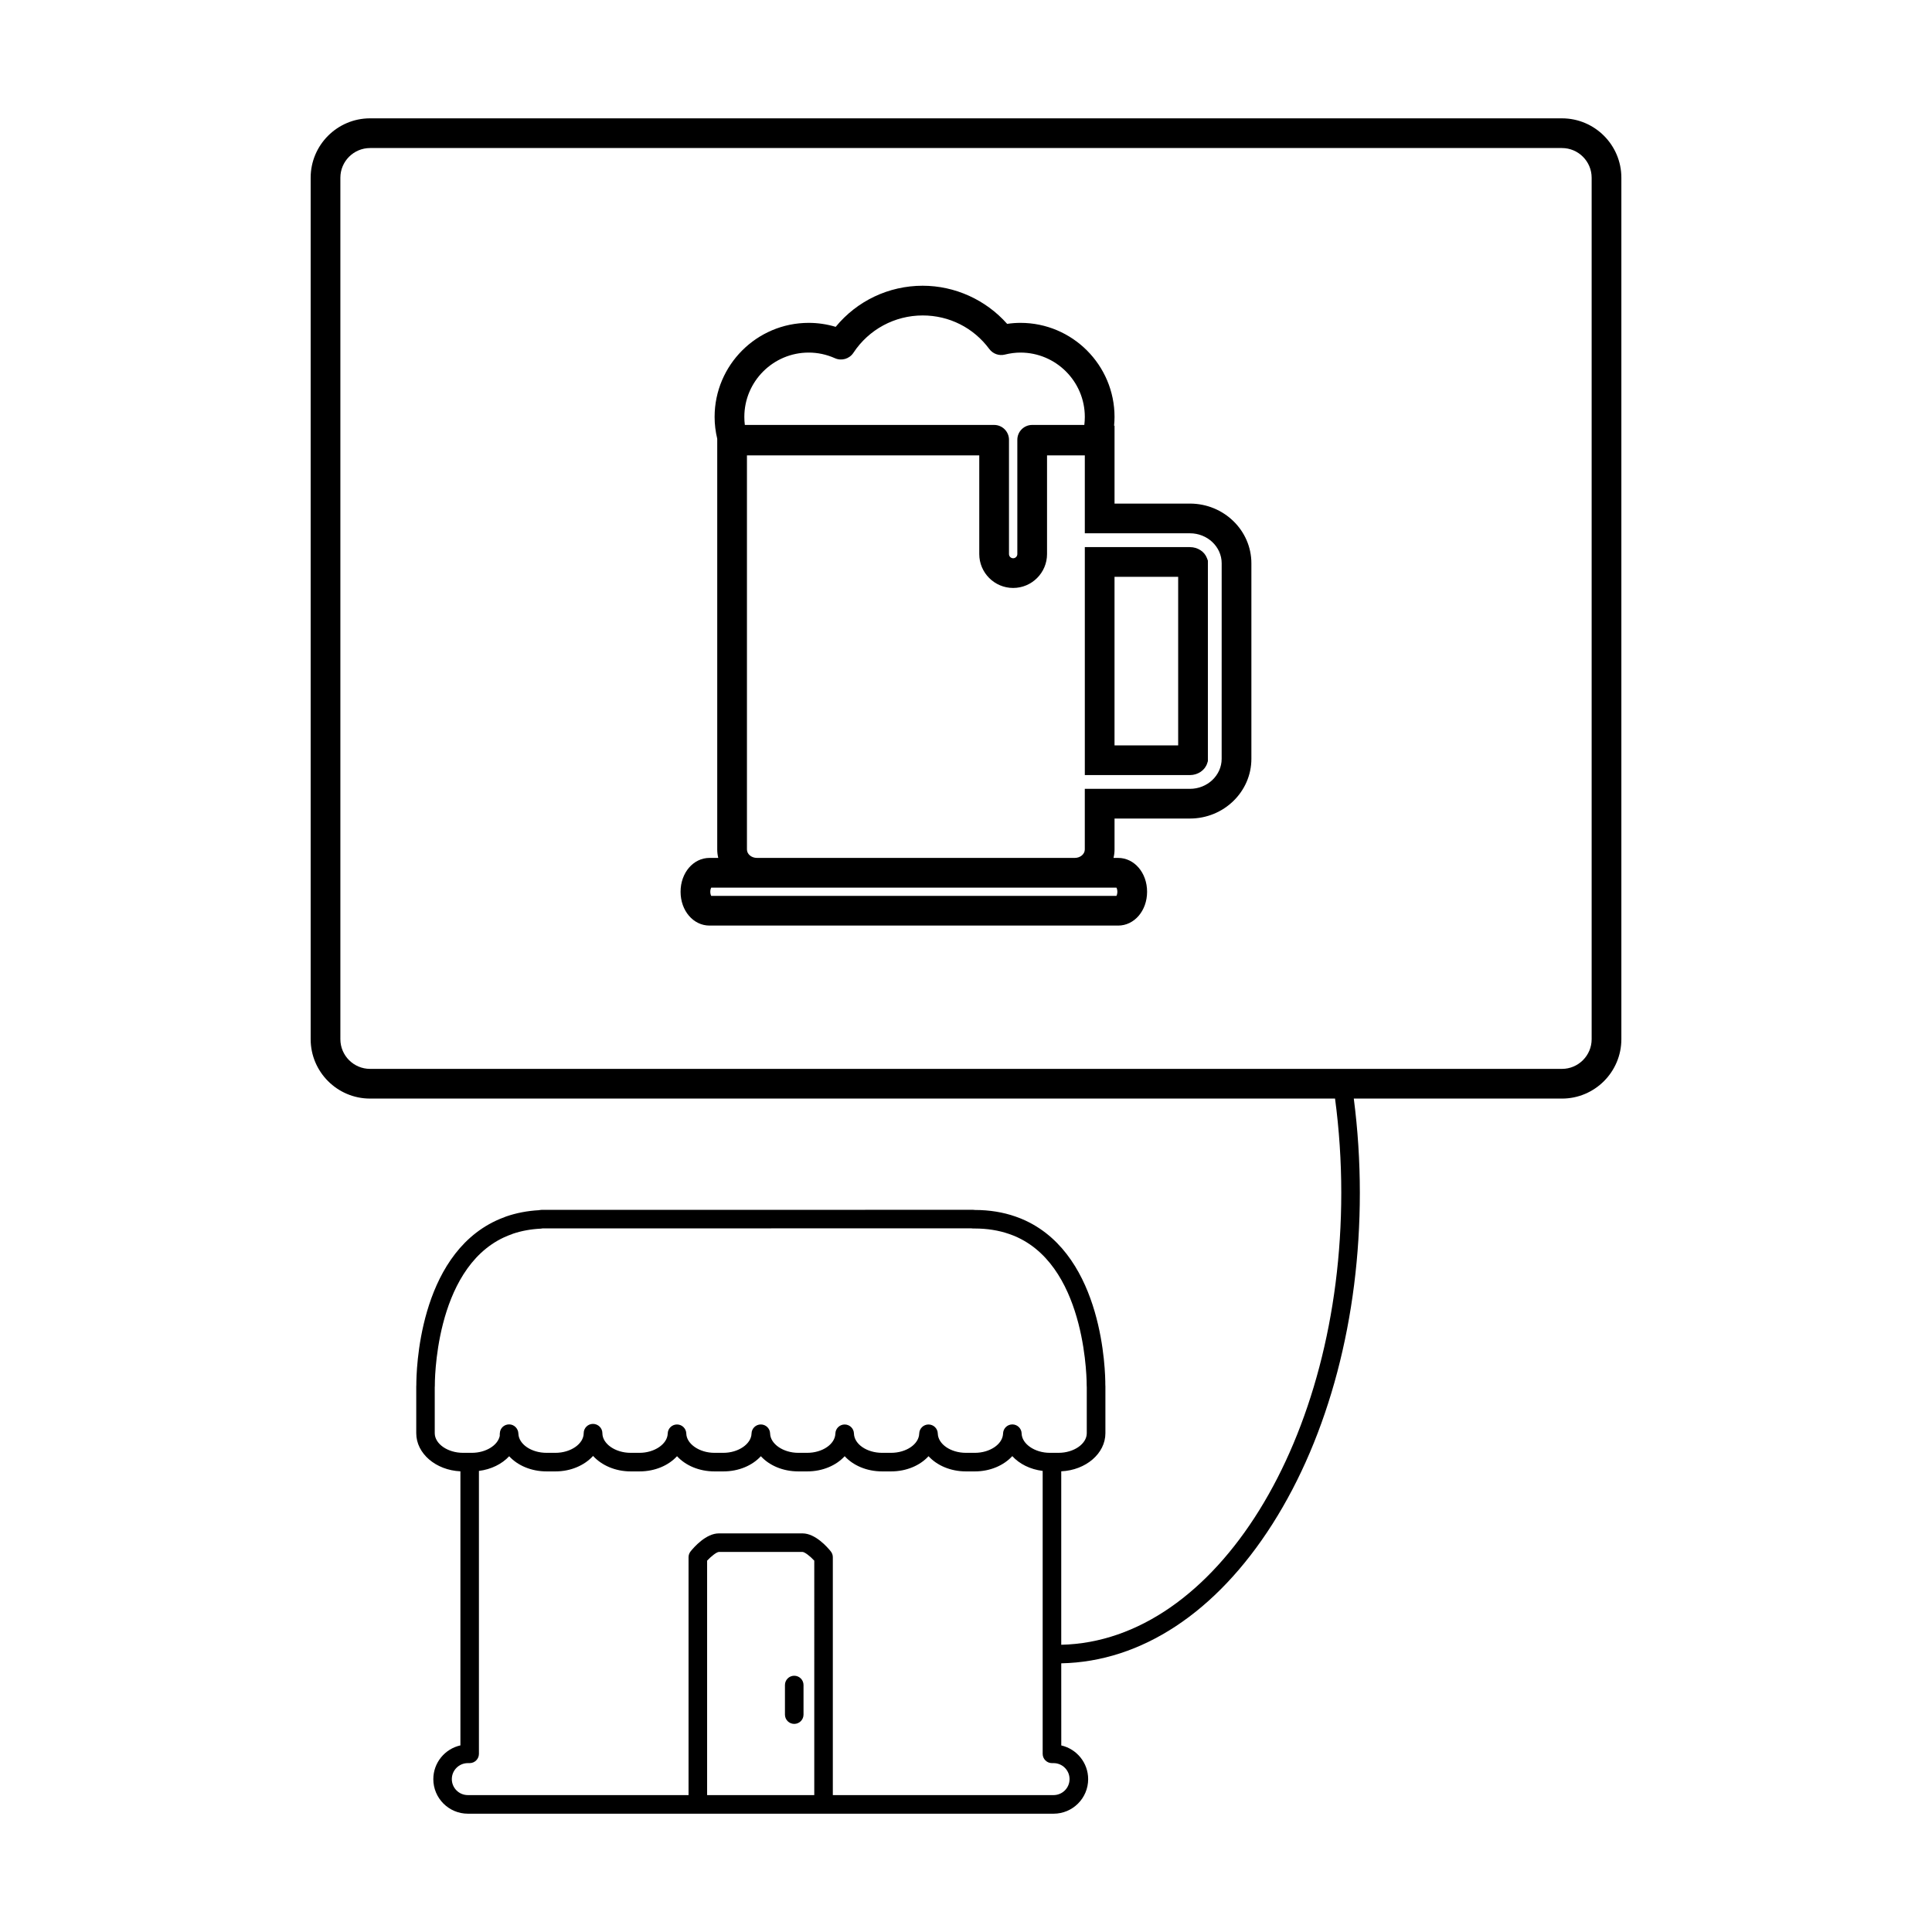 <?xml version="1.0" encoding="UTF-8"?>
<!-- Uploaded to: SVG Repo, www.svgrepo.com, Generator: SVG Repo Mixer Tools -->
<svg fill="#000000" width="800px" height="800px" version="1.1" viewBox="144 144 512 512" xmlns="http://www.w3.org/2000/svg">
 <g>
  <path d="m354.48 588.09c-1.359 0-2.461 1.102-2.461 2.461v7.84c0 1.359 1.102 2.461 2.461 2.461s2.461-1.102 2.461-2.461v-7.84c0-1.359-1.102-2.461-2.461-2.461z"/>
  <path d="m557.93 175.36h-315.86c-8.68 0-15.742 7.062-15.742 15.742v228.29c0 8.68 7.062 15.742 15.742 15.742h255.73c1.094 8.168 1.652 16.555 1.652 24.977 0 65.484-33.195 118.86-74.211 119.77v-45.969c6.512-0.297 11.703-4.707 11.703-10.102v-12.441c0-0.102-0.008-0.203-0.02-0.305 0.012-3.531-0.52-33.859-21.039-43.543-0.027-0.016-0.059-0.027-0.086-0.043-0.828-0.391-1.715-0.746-2.703-1.09-3.273-1.145-6.871-1.73-10.73-1.734h-0.027c-0.152-0.027-0.309-0.043-0.465-0.043h-0.004l-114.36 0.016c-0.156 0-0.309 0.016-0.461 0.043-0.062 0.012-0.125 0.023-0.203 0.043-3.109 0.172-6.066 0.742-8.793 1.695-0.102 0.035-0.199 0.078-0.293 0.125-0.801 0.289-1.57 0.605-2.297 0.945-20.582 9.621-21.137 39.969-21.133 43.574-0.016 0.105-0.02 0.211-0.02 0.32v12.441c0 5.391 5.191 9.801 11.703 10.102v72.633c-4.102 0.91-7.18 4.574-7.18 8.945 0 5.051 4.109 9.156 9.16 9.156h155.22c5.051 0 9.16-4.106 9.16-9.156 0-4.352-3.051-8.004-7.125-8.934l-0.008-21.762c21.234-0.422 41.078-13.492 55.98-36.926 14.93-23.477 23.152-54.645 23.152-87.762 0-8.414-0.543-16.801-1.605-24.977l55.168 0.004c8.68 0 15.742-7.062 15.742-15.742v-228.29c0.004-8.68-7.059-15.742-15.742-15.742zm-198.14 444.36h-28.395v-62.133c1.121-1.207 2.543-2.289 3.102-2.305h22.188c0.566 0.016 1.973 1.082 3.106 2.305zm67.652-4.234c0 2.336-1.902 4.234-4.242 4.234h-58.492v-63.047c0-0.559-0.191-1.102-0.543-1.539-0.898-1.121-4.09-4.769-7.481-4.769h-22.188c-3.391 0-6.582 3.652-7.481 4.769-0.348 0.438-0.543 0.98-0.543 1.539v63.047h-58.492c-2.34 0-4.242-1.898-4.242-4.234 0-2.34 1.902-4.242 4.242-4.242h0.48c1.359 0 2.461-1.102 2.461-2.461v-74.977c3.238-0.402 6.102-1.824 8.016-3.887 2.25 2.449 5.84 4.016 9.914 4.016h2.363c4.074 0 7.691-1.613 9.957-4.098 2.262 2.484 5.883 4.098 9.957 4.098h2.363c4.082 0 7.676-1.57 9.93-4.027 2.25 2.457 5.844 4.027 9.926 4.027h2.363c4.082 0 7.676-1.57 9.926-4.023 2.25 2.457 5.84 4.023 9.926 4.023h2.363c4.082 0 7.676-1.57 9.926-4.027 2.25 2.457 5.844 4.027 9.926 4.027h2.367c4.082 0 7.676-1.57 9.926-4.027 2.25 2.457 5.844 4.027 9.926 4.027h2.363c4.039 0 7.644-1.582 9.906-4.047 1.895 2.078 4.75 3.512 8.051 3.918v74.977c0 1.359 1.102 2.461 2.461 2.461h0.426c2.336 0 4.238 1.902 4.238 4.242zm-2.898-86.473h-2.332c-3.981 0-7.402-2.348-7.469-5.125-0.031-1.309-1.082-2.363-2.391-2.402h-0.07c-1.277 0-2.348 0.98-2.449 2.266-0.004 0.059-0.008 0.113-0.012 0.203-0.004 0.027-0.004 0.059-0.008 0.086-0.184 2.742-3.527 4.973-7.457 4.973h-2.363c-4.043 0-7.394-2.293-7.469-5.117-0.035-1.332-1.125-2.394-2.461-2.394-1.332 0-2.422 1.062-2.461 2.394-0.074 2.82-3.426 5.117-7.465 5.117h-2.367c-4.043 0-7.391-2.293-7.465-5.117-0.035-1.332-1.125-2.394-2.461-2.394-1.332 0-2.422 1.062-2.461 2.394-0.074 2.82-3.426 5.117-7.469 5.117h-2.363c-3.981 0-7.398-2.348-7.465-5.121-0.031-1.336-1.125-2.398-2.461-2.398s-2.426 1.066-2.461 2.398c-0.066 2.777-3.488 5.121-7.465 5.121h-2.363c-3.977 0-7.394-2.344-7.465-5.117-0.035-1.332-1.125-2.398-2.461-2.398-1.336 0-2.426 1.062-2.461 2.398-0.07 2.773-3.492 5.117-7.469 5.117h-2.363c-4.055 0-7.481-2.387-7.481-5.207 0-1.359-1.133-2.461-2.492-2.461s-2.461 1.102-2.461 2.461c0 2.824-3.426 5.207-7.481 5.207h-2.363c-4.039 0-7.387-2.289-7.465-5.106-0.039-1.324-1.113-2.422-2.434-2.43h-0.023c-1.312 0-2.394 0.992-2.453 2.309-0.008 0.047-0.02 0.184-0.02 0.23-0.004 0.051-0.004 0.098-0.004 0.148v0.359c-0.523 2.531-3.723 4.488-7.391 4.488h-2.363c-4.055 0-7.477-2.387-7.477-5.207v-12.16c0.02-0.125 0.023-0.25 0.023-0.375-0.004-0.305-0.281-30.66 18.289-39.34 0.664-0.309 1.383-0.598 2.133-0.863 0.094-0.031 0.188-0.07 0.273-0.117 2.269-0.762 4.742-1.215 7.356-1.344 0.113-0.008 0.23-0.02 0.344-0.043 0.047-0.008 0.09-0.02 0.141-0.027l113.65-0.012c0.152 0.027 0.305 0.043 0.461 0.043h0.492c3.269 0.004 6.324 0.496 9.086 1.461 0.805 0.277 1.516 0.562 2.168 0.867 0.027 0.016 0.055 0.027 0.086 0.043 18.512 8.676 18.277 39.027 18.273 39.332-0.004 0.121 0.008 0.238 0.02 0.359v12.176c0.012 2.824-3.414 5.207-7.465 5.207zm141.26-109.62c0 4.34-3.531 7.871-7.871 7.871h-315.86c-4.34 0-7.871-3.531-7.871-7.871v-228.29c0-4.34 3.531-7.871 7.871-7.871h315.86c4.34 0 7.871 3.531 7.871 7.871z"/>
  <path d="m459.34 277.46h-19.977v-20.641h-0.121c0.074-0.773 0.121-1.551 0.121-2.328 0-13.746-11.184-24.93-24.93-24.93-1.16 0-2.344 0.09-3.531 0.266-5.637-6.367-13.828-10.105-22.383-10.105-9 0-17.41 4.019-23.055 10.895-2.32-0.699-4.715-1.055-7.156-1.055-13.746 0-24.93 11.184-24.93 24.93 0 1.945 0.242 3.887 0.695 5.785v108.84c0 0.77 0.098 1.516 0.27 2.238h-2.305c-4.305 0-7.68 3.941-7.68 8.969s3.375 8.965 7.68 8.965h108.27c4.305 0 7.68-3.938 7.68-8.965s-3.375-8.969-7.68-8.969h-1.215c0.172-0.719 0.27-1.469 0.27-2.238v-8.195h19.977c8.98 0 16.289-7.102 16.289-15.832v-51.805c0-8.727-7.305-15.828-16.285-15.828zm-101.03-40.023c2.398 0 4.738 0.504 6.953 1.492 1.758 0.789 3.832 0.184 4.894-1.426 4.086-6.203 10.953-9.906 18.363-9.906 7.027 0 13.465 3.242 17.66 8.898 0.949 1.277 2.574 1.859 4.113 1.473 1.41-0.352 2.801-0.531 4.137-0.531 9.406 0 17.059 7.652 17.059 17.055 0 0.707-0.047 1.414-0.133 2.121h-13.816c-2.172 0-3.938 1.762-3.938 3.938v30.289c0 0.609-0.496 1.105-1.105 1.105s-1.105-0.496-1.105-1.105v-30.289c0-2.172-1.762-3.938-3.938-3.938h-66.066c-0.09-0.703-0.133-1.414-0.133-2.121-0.004-9.402 7.648-17.055 17.055-17.055zm81.555 141.79c0.109 0.195 0.246 0.562 0.246 1.098 0 0.5-0.129 0.883-0.242 1.09h-107.39c-0.113-0.211-0.246-0.59-0.246-1.09 0-0.504 0.133-0.883 0.246-1.098zm27.887-34.137c0 4.387-3.777 7.961-8.418 7.961h-27.852v16.066c0 1.234-1.191 2.238-2.652 2.238h-84.234c-1.461 0-2.648-1.004-2.648-2.238v-104.43h61.566v26.148c0 4.949 4.027 8.98 8.98 8.98 4.949 0 8.98-4.027 8.98-8.98v-26.148h10.012v20.641h27.852c4.641 0 8.418 3.566 8.418 7.953z"/>
  <path d="m459.34 288.99h-27.852v60.414h27.852c2.117 0 4-1.289 4.582-3.133l0.184-0.578v-53.105l-0.242-0.66c-0.652-1.758-2.469-2.938-4.523-2.938zm-3.113 52.539h-16.867v-44.668h16.867z"/>
 </g>
</svg>